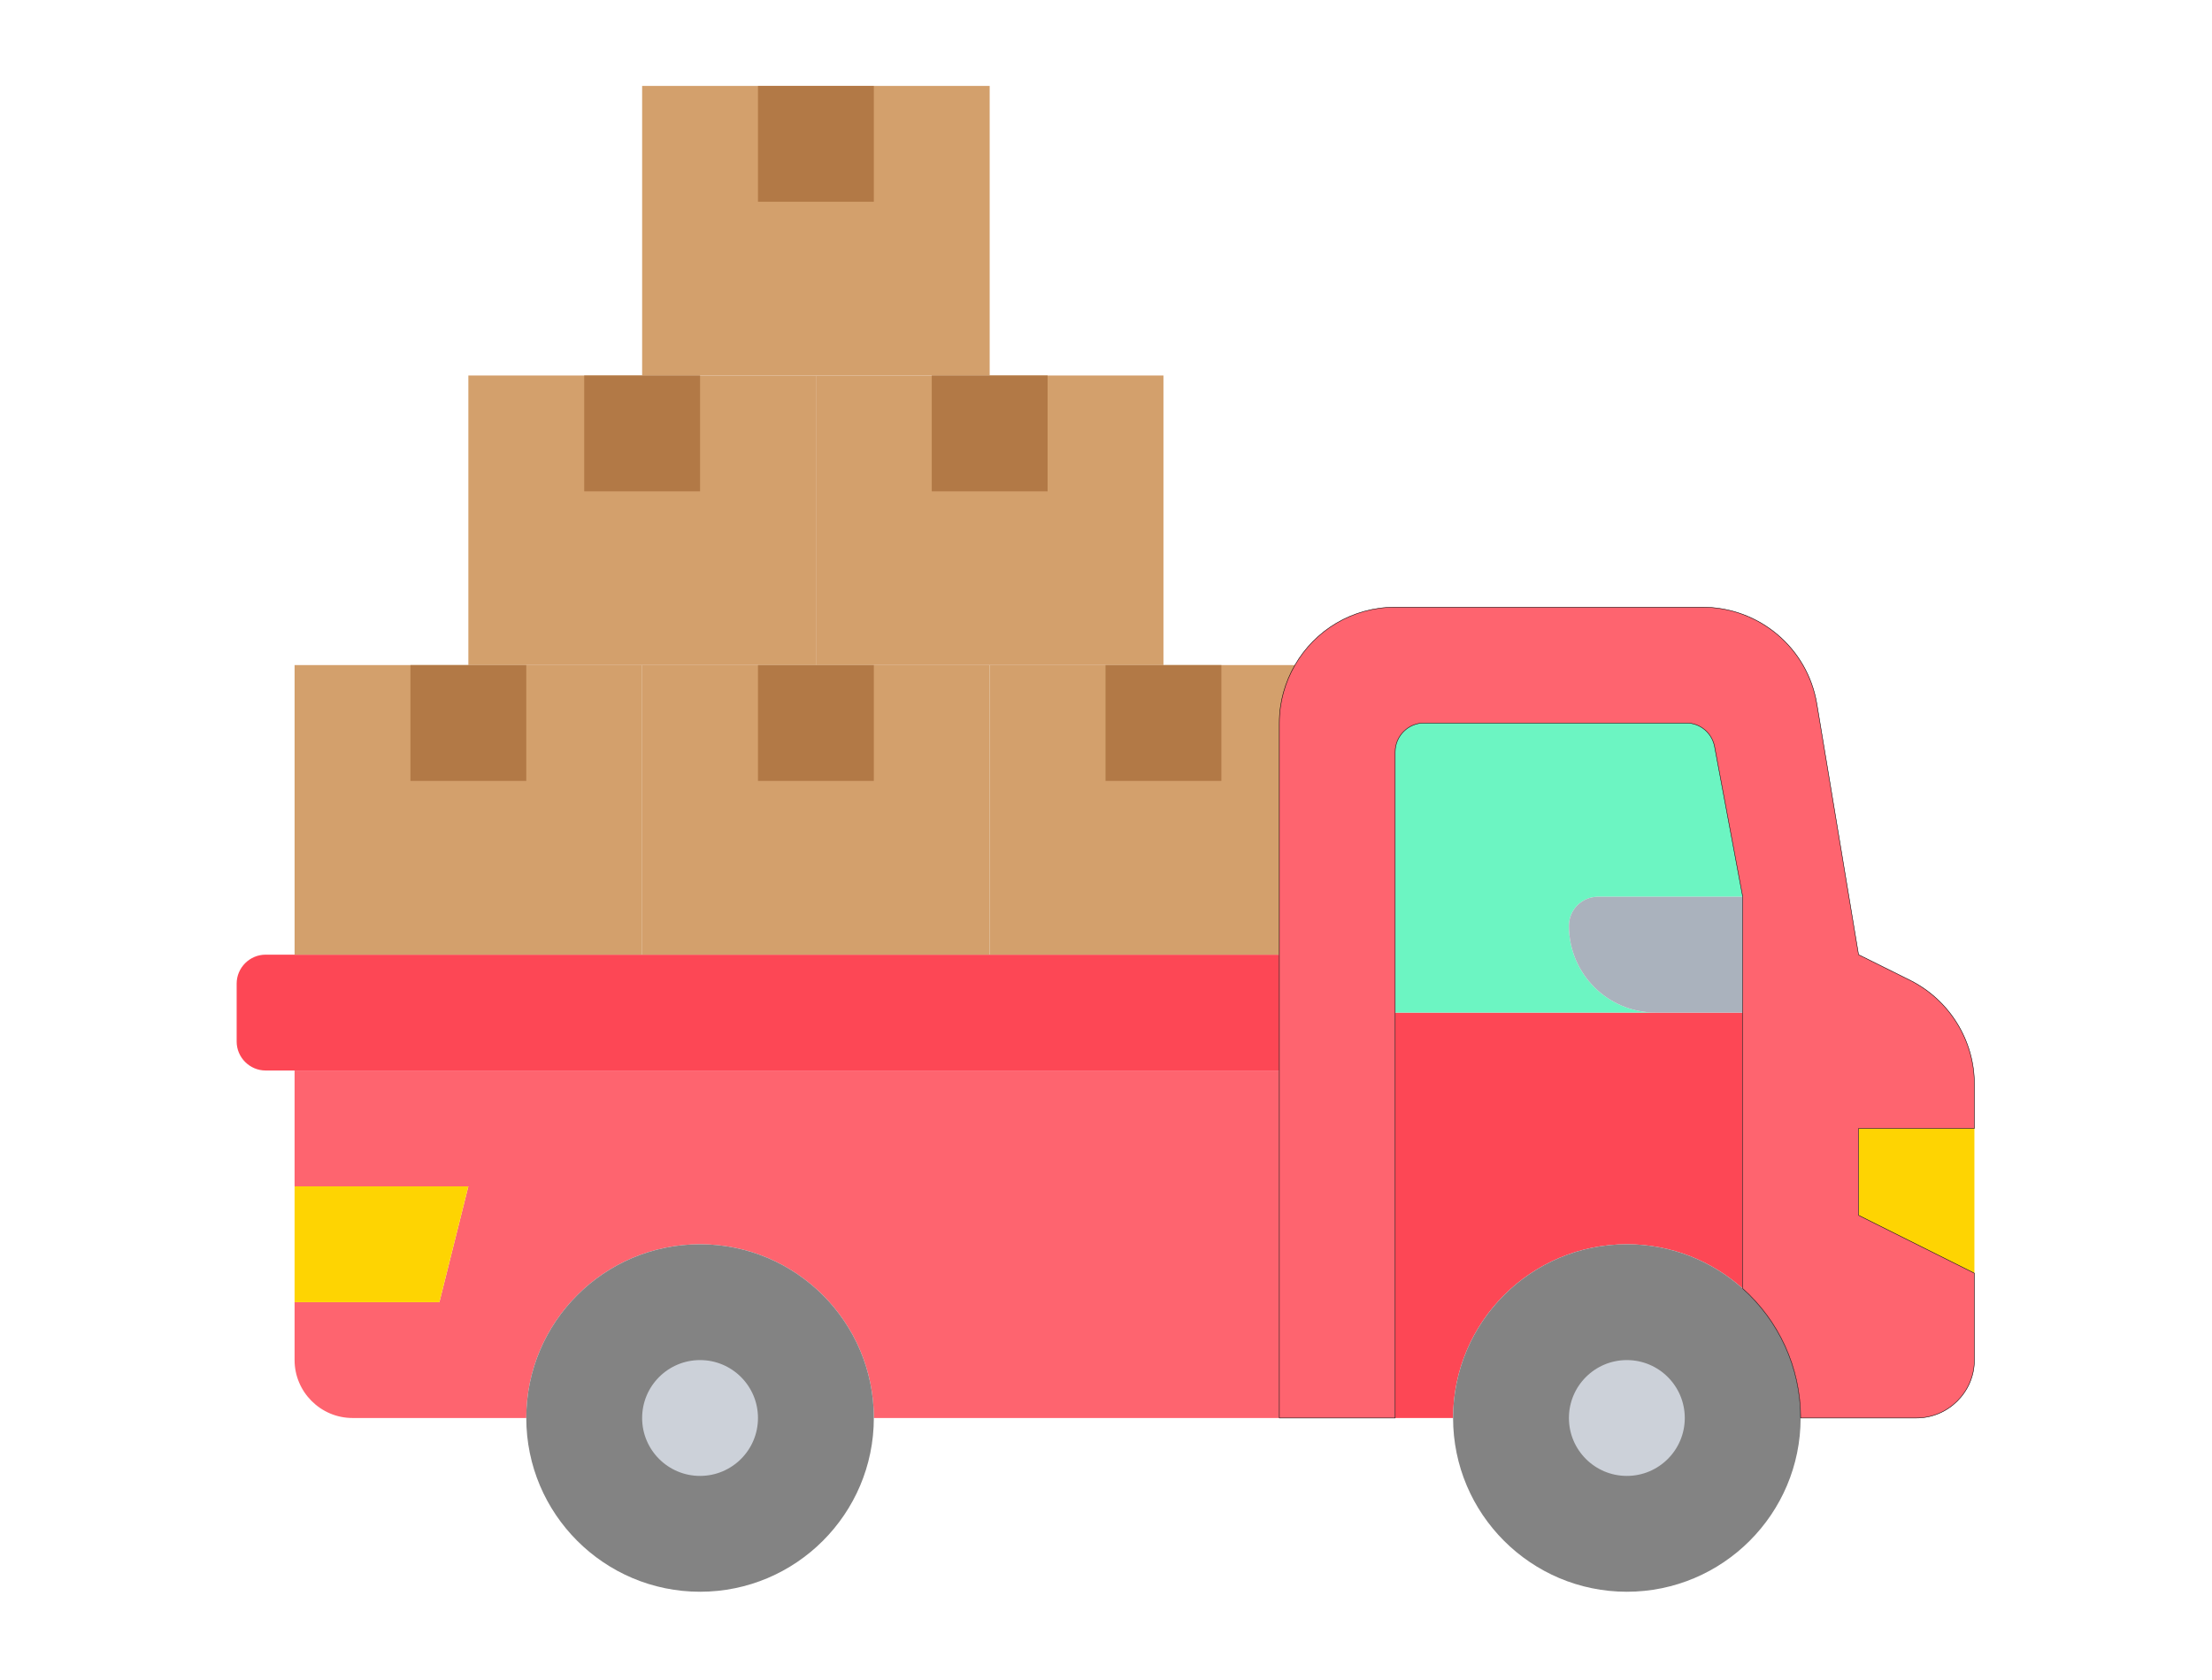 <?xml version="1.0" encoding="UTF-8" standalone="no"?>
<!DOCTYPE svg PUBLIC "-//W3C//DTD SVG 1.1//EN" "http://www.w3.org/Graphics/SVG/1.1/DTD/svg11.dtd">
<svg width="100%" height="100%" viewBox="0 0 611 464" version="1.1" xmlns="http://www.w3.org/2000/svg" xmlns:xlink="http://www.w3.org/1999/xlink" xml:space="preserve" xmlns:serif="http://www.serif.com/" style="fill-rule:evenodd;clip-rule:evenodd;stroke-linejoin:round;stroke-miterlimit:2;">
    <g transform="matrix(1,0,0,1,0,-415.816)">
        <g id="Plan-de-travail3" serif:id="Plan de travail3" transform="matrix(1,0,0,1,-834.323,-13.582)">
            <rect x="834.323" y="429.398" width="610.739" height="463.469" style="fill:none;"/>
            <g transform="matrix(1,0,0,1,883.693,405.133)">
                <g>
                    <g>
                        <path d="M304,288L304,320L24,320C19.6,320 16,316.4 16,312L16,296C16,291.6 19.6,288 24,288L304,288Z" style="fill:rgb(253,71,85);fill-rule:nonzero;"/>
                    </g>
                    <g>
                        <path d="M304,320L304,416L192,416C192,389.52 170.48,368 144,368C117.52,368 96,389.52 96,416L48,416C39.2,416 32,408.8 32,400L32,384L72,384L80,352L32,352L32,320L304,320Z" style="fill:rgb(254,100,111);fill-rule:nonzero;"/>
                    </g>
                    <g>
                        <path d="M432,304L432,380.24C423.52,372.64 412.32,368 400,368C373.52,368 352,389.52 352,416L336,416L336,304L432,304Z" style="fill:rgb(253,71,85);fill-rule:nonzero;"/>
                    </g>
                    <g>
                        <path d="M496,336L496,376L464,360L464,336L496,336Z" style="fill:rgb(254,212,2);fill-rule:nonzero;"/>
                    </g>
                    <g>
                        <path d="M80,352L72,384L32,384L32,352L80,352Z" style="fill:rgb(254,212,2);fill-rule:nonzero;"/>
                    </g>
                    <g>
                        <path d="M432,380.24C441.84,389.04 448,401.84 448,416C448,442.48 426.48,464 400,464C373.52,464 352,442.48 352,416C352,389.52 373.52,368 400,368C412.32,368 423.52,372.64 432,380.24Z" style="fill:rgb(131,131,131);fill-rule:nonzero;"/>
                    </g>
                    <g>
                        <path d="M144,368C170.48,368 192,389.52 192,416C192,442.48 170.48,464 144,464C117.52,464 96,442.48 96,416C96,389.52 117.52,368 144,368Z" style="fill:rgb(131,131,131);fill-rule:nonzero;"/>
                    </g>
                    <g>
                        <circle cx="400" cy="416" r="16" style="fill:rgb(204,209,217);"/>
                    </g>
                    <g>
                        <circle cx="144" cy="416" r="16" style="fill:rgb(204,209,217);"/>
                    </g>
                    <g>
                        <path d="M384,280C384,293.28 394.72,304 408,304L336,304L336,232C336,227.6 339.6,224 344,224L416.4,224C420.24,224 423.52,226.72 424.24,230.56L432,272L392,272C387.6,272 384,275.6 384,280Z" style="fill:rgb(108,245,194);fill-rule:nonzero;"/>
                    </g>
                    <g>
                        <rect x="224" y="208" width="96" height="80" style="fill:rgb(211,160,108);fill-rule:nonzero;"/>
                    </g>
                    <g>
                        <path d="M432,272L432,304L408,304C394.72,304 384,293.28 384,280C384,275.6 387.6,272 392,272L432,272Z" style="fill:rgb(170,178,189);fill-rule:nonzero;"/>
                    </g>
                    <g>
                        <rect x="32" y="208" width="96" height="80" style="fill:rgb(211,160,108);fill-rule:nonzero;"/>
                    </g>
                    <g>
                        <rect x="128" y="208" width="96" height="80" style="fill:rgb(211,160,108);fill-rule:nonzero;"/>
                    </g>
                    <g>
                        <rect x="80" y="128" width="96" height="80" style="fill:rgb(211,160,108);fill-rule:nonzero;"/>
                    </g>
                    <g>
                        <rect x="176" y="128" width="96" height="80" style="fill:rgb(211,160,108);fill-rule:nonzero;"/>
                    </g>
                    <g>
                        <rect x="128" y="48" width="96" height="80" style="fill:rgb(211,160,108);fill-rule:nonzero;"/>
                    </g>
                    <g>
                        <rect x="160" y="48" width="32" height="32" style="fill:rgb(178,121,70);fill-rule:nonzero;"/>
                    </g>
                    <g>
                        <path d="M144,128L144,160L112,160L112,128L144,128Z" style="fill:rgb(178,121,70);fill-rule:nonzero;"/>
                    </g>
                    <g>
                        <path d="M240,128L240,160L208,160L208,128L240,128Z" style="fill:rgb(178,121,70);fill-rule:nonzero;"/>
                    </g>
                    <g>
                        <path d="M192,208L192,240L160,240L160,208L192,208Z" style="fill:rgb(178,121,70);fill-rule:nonzero;"/>
                        <g transform="matrix(1,0,0,1,96,0)">
                            <path d="M192,208L192,240L160,240L160,208L192,208Z" style="fill:rgb(178,121,70);fill-rule:nonzero;"/>
                        </g>
                    </g>
                    <g>
                        <path d="M96,208L96,240L64,240L64,208L96,208Z" style="fill:rgb(178,121,70);fill-rule:nonzero;"/>
                    </g>
                    <g>
                        <path d="M496,376L496,400C496,408.8 488.8,416 480,416L448,416C448,401.84 441.84,389.04 432,380.24L432,272L424.24,230.56C423.52,226.72 420.24,224 416.4,224L344,224C339.6,224 336,227.6 336,232L336,416L304,416L304,224C304,218.16 305.6,212.72 308.32,208C313.84,198.4 324.16,192 336,192L420.88,192C436.56,192 449.92,203.28 452.48,218.72L464,288L478.32,295.12C489.12,300.56 496,311.68 496,323.76L496,336L464,336L464,360L496,376Z" style="fill:rgb(254,100,111);fill-rule:nonzero;stroke:black;stroke-width:0.13px;"/>
                    </g>
                </g>
            </g>
        </g>
    </g>
</svg>
